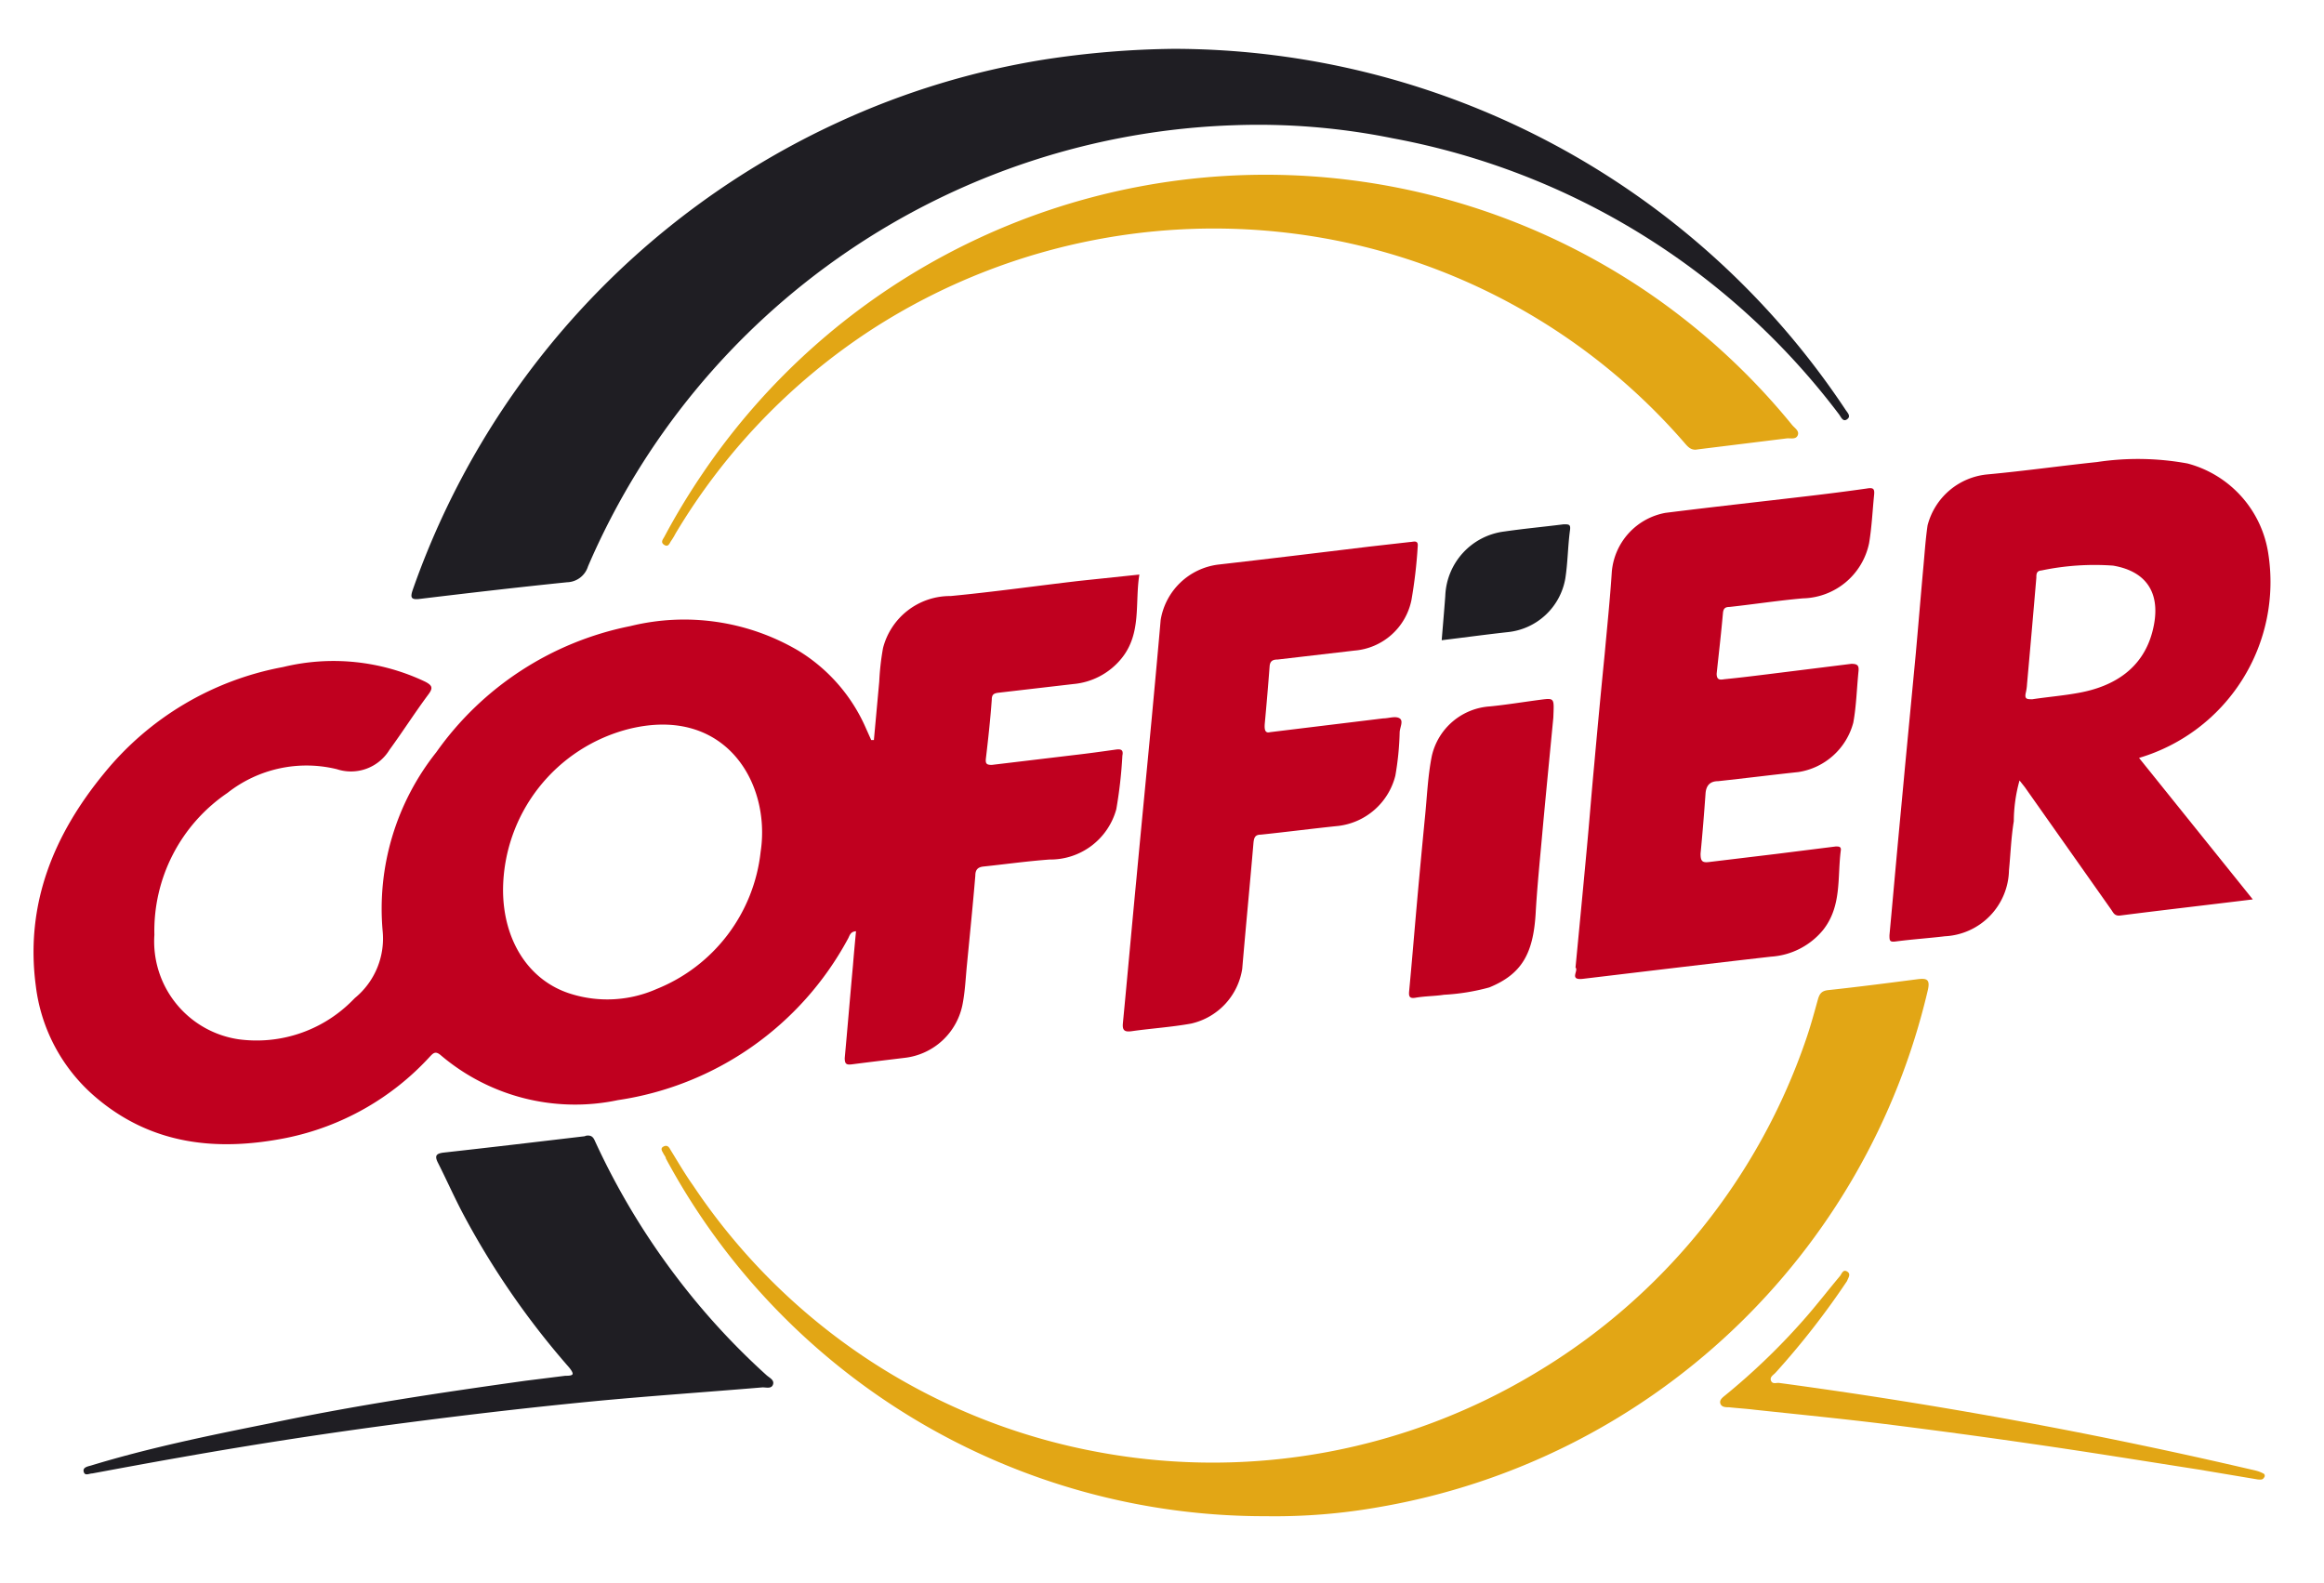 <svg id="Calque_1" data-name="Calque 1" xmlns="http://www.w3.org/2000/svg" viewBox="0 0 129.91 88.5"><defs><style>.cls-1{fill:#1f1e23;}.cls-2{fill:#e2a615;}.cls-3{fill:#c0001f;}</style></defs><path class="cls-1" d="M65.59,2.73A45.14,45.14,0,0,1,103.16,22.9c.11.17.33.37.09.54s-.34-.14-.46-.29A40.51,40.51,0,0,0,77.85,7.73,37.76,37.76,0,0,0,69,7,40.79,40.79,0,0,0,32.87,31.66a1.26,1.26,0,0,1-1.17.89c-2.74.28-5.49.6-8.23.93-.48.06-.55-.06-.4-.5A45.21,45.21,0,0,1,46.87,6.83,44.15,44.15,0,0,1,58.43,3.32,51,51,0,0,1,65.59,2.73Z"/><path class="cls-2" d="M70.76,84.76a38,38,0,0,1-33.54-20c0-.09-.1-.19-.14-.28s-.2-.27,0-.38.31,0,.4.18c.42.68.82,1.37,1.27,2A34.79,34.79,0,0,0,61.58,81.21a35,35,0,0,0,24.36-4.52,34.85,34.85,0,0,0,15-18.54c.26-.75.47-1.52.68-2.28.09-.31.2-.48.58-.52,1.68-.18,3.37-.4,5-.61.5-.06.71,0,.56.63A38.13,38.13,0,0,1,77.15,84.24,33.34,33.34,0,0,1,70.76,84.76Z"/><path class="cls-2" d="M94.78,25.14c-.25,0-.38-.12-.53-.28A34.75,34.75,0,0,0,74.82,13.47,35.24,35.24,0,0,0,48.76,18.4a35,35,0,0,0-11,11.43,3.78,3.78,0,0,1-.26.43c-.08.13-.15.34-.37.2s-.08-.3,0-.44a38.7,38.7,0,0,1,2.07-3.44A38,38,0,0,1,92,16.27a38.09,38.09,0,0,1,8.18,7.49c.14.17.42.33.31.58s-.41.14-.63.17l-4.86.6Z"/><path class="cls-1" d="M32.76,63.49c.38-.06.44.18.54.39a40.38,40.38,0,0,0,4.54,7.54,39.72,39.72,0,0,0,5,5.45c.16.15.46.27.37.53s-.39.15-.6.16c-3.09.26-6.18.47-9.26.76-3.54.34-7.07.75-10.6,1.21q-6.32.82-12.59,1.93c-1.66.29-3.33.6-5,.91-.18,0-.41.16-.48-.09s.22-.3.4-.35c3.28-1,6.61-1.68,10-2.36,4.73-1,9.5-1.71,14.28-2.38l2.24-.28c.14,0,.35,0,.4-.08s-.1-.28-.2-.4a45.22,45.22,0,0,1-5.93-8.6c-.49-.93-.91-1.88-1.38-2.81-.21-.41-.12-.54.34-.59,2.62-.29,5.23-.6,7.85-.91Z"/><path class="cls-2" d="M126.23,82.71l-3.34-.56c-3.14-.49-6.28-1-9.42-1.45q-4-.58-8.08-1.09c-2.43-.3-4.87-.54-7.3-.8-.48-.06-1-.09-1.44-.14-.18,0-.41,0-.48-.2s.11-.34.26-.46A37.17,37.17,0,0,0,101,73.58c.63-.73,1.22-1.49,1.84-2.23.11-.12.17-.41.41-.27s.06.36,0,.53a44.56,44.56,0,0,1-4,5.13c-.12.13-.34.24-.25.45s.3.1.45.12q13.44,1.81,26.64,4.9a1.83,1.83,0,0,1,.46.18.15.15,0,0,1,0,.22C126.48,82.74,126.35,82.71,126.23,82.71Z"/><path class="cls-1" d="M80.59,35.79c.07-.86.14-1.66.2-2.47a3.77,3.77,0,0,1,3.32-3.61c1.1-.16,2.2-.26,3.3-.4.29,0,.4,0,.35.34-.12.89-.12,1.8-.26,2.69a3.64,3.64,0,0,1-3.24,3C83,35.48,81.83,35.64,80.59,35.79Z"/><path class="cls-3" d="M88.07,54.09c.21-2.2.42-4.36.62-6.53.15-1.58.27-3.16.42-4.75q.28-3.12.59-6.24c.14-1.54.3-3.08.4-4.62a3.67,3.67,0,0,1,3-3.28c2.55-.32,5.1-.6,7.65-.9,1.21-.14,2.41-.29,3.6-.46.36-.06.45,0,.41.37-.09.9-.13,1.8-.28,2.69a3.87,3.87,0,0,1-3.7,3.08c-1.37.12-2.73.33-4.1.48-.26,0-.35.1-.37.37-.1,1.12-.23,2.24-.35,3.36,0,.39.22.34.44.31.81-.08,1.62-.18,2.43-.28l4.66-.58c.35,0,.43.1.4.41-.1,1-.12,1.93-.29,2.87a3.77,3.77,0,0,1-3.07,2.77c-1.5.16-3,.35-4.49.51-.42,0-.66.21-.7.67-.08,1.13-.17,2.25-.28,3.38,0,.4.08.52.47.47l3.74-.45,3.35-.42c.16,0,.31,0,.28.22-.2,1.51.07,3.12-1,4.46A4.11,4.11,0,0,1,99,53.48c-3.51.4-7,.82-10.52,1.24C87.69,54.81,88.26,54.25,88.07,54.09Z"/><path class="cls-3" d="M71,40.93l6.32-.77c.31,0,.69-.15.92,0s0,.52,0,.8A16.27,16.27,0,0,1,78,43.36a3.75,3.75,0,0,1-3.17,2.81c-1.46.15-2.91.34-4.36.49-.31,0-.37.17-.4.44-.2,2.35-.43,4.7-.63,7.06a3.72,3.72,0,0,1-2.85,3.06c-1.1.2-2.23.27-3.35.43-.39.05-.51-.06-.47-.46.26-2.7.5-5.41.76-8.11.28-3,.57-5.95.85-8.92.17-1.83.34-3.66.5-5.5a3.73,3.73,0,0,1,3.24-3.1c2.8-.32,5.6-.66,8.4-1l2.3-.26c.17,0,.47-.14.43.24a26.92,26.92,0,0,1-.35,3,3.54,3.54,0,0,1-3.19,2.83l-4.29.5c-.26,0-.43.07-.45.39-.08,1.06-.17,2.12-.27,3.19C70.67,40.82,70.73,41,71,40.93Z"/><path class="cls-3" d="M86.83,40.12c-.18,1.88-.39,4-.59,6.17-.14,1.6-.31,3.2-.4,4.81-.14,2.22-.78,3.36-2.59,4.1a11.93,11.93,0,0,1-2.53.41c-.52.08-1,.07-1.56.16-.36.07-.42-.05-.39-.36.15-1.58.28-3.17.42-4.75s.3-3.29.46-4.93c.12-1.16.16-2.34.39-3.48a3.57,3.57,0,0,1,3.25-2.76c.91-.09,1.82-.24,2.73-.36S86.87,39,86.83,40.12Z"/><path class="cls-3" d="M62.4,41.9c-.78.11-1.57.22-2.36.31l-4.6.55c-.28,0-.36-.06-.33-.35.13-1.1.25-2.2.33-3.3,0-.31.14-.36.42-.39L60,38.24a3.91,3.91,0,0,0,2.69-1.43c1.14-1.4.74-3.1,1-4.69l-3.33.35c-2.41.28-4.81.62-7.22.85a3.87,3.87,0,0,0-3.78,2.91,14.3,14.3,0,0,0-.21,1.86l-.3,3.28H48.7l-.3-.67a9.53,9.53,0,0,0-3.78-4.33A12.58,12.58,0,0,0,35.24,35a17.47,17.47,0,0,0-10.85,7.05,14.06,14.06,0,0,0-3,10,4.3,4.3,0,0,1-1.55,3.74l-.22.22a7.53,7.53,0,0,1-6.28,2.09,5.53,5.53,0,0,1-4.71-5.84,9.32,9.32,0,0,1,4.08-7.93A7.14,7.14,0,0,1,18.83,43a2.52,2.52,0,0,0,2.94-1.08c.73-1,1.42-2.08,2.17-3.09.28-.37.23-.51-.17-.72a11.93,11.93,0,0,0-7.95-.82,16.84,16.84,0,0,0-10,5.94C3,46.66,1.4,50.55,2,55.1a9.7,9.7,0,0,0,3.28,6.18c3.14,2.72,6.83,3.11,10.74,2.33a14.9,14.9,0,0,0,8-4.53c.2-.21.32-.35.63-.08a11.59,11.59,0,0,0,9.89,2.5,17.52,17.52,0,0,0,12.85-9c.1-.16.12-.42.46-.44-.06.64-.12,1.28-.17,1.91-.16,1.73-.3,3.46-.46,5.18,0,.36.12.38.4.35,1-.13,1.94-.24,2.92-.36a3.73,3.73,0,0,0,3.28-3.07c.13-.7.16-1.41.23-2.12.16-1.66.33-3.32.47-5,0-.35.16-.48.47-.51,1.23-.13,2.45-.3,3.68-.39a3.82,3.82,0,0,0,3.73-2.81,25.24,25.24,0,0,0,.34-3C62.81,41.91,62.65,41.87,62.4,41.9ZM42.52,47.61a9.36,9.36,0,0,1-5.82,7.68,6.82,6.82,0,0,1-4.79.27c-2.36-.73-3.79-3-3.79-5.82a9.34,9.34,0,0,1,7.08-9C40.55,39.45,43.1,43.78,42.52,47.61Z"/><path class="cls-3" d="M126.79,30.91a6.16,6.16,0,0,0-4.51-5,15.35,15.35,0,0,0-5.06-.08c-2,.21-4.07.5-6.11.69a3.82,3.82,0,0,0-3.36,2.85c-.12.82-.17,1.66-.25,2.49-.14,1.56-.27,3.13-.41,4.69l-.6,6.3c-.15,1.64-.31,3.29-.46,4.93s-.27,3-.41,4.5c0,.29,0,.4.35.35.92-.12,1.83-.18,2.75-.29a3.77,3.77,0,0,0,3.58-3.68c.09-.92.12-1.84.27-2.75a8.65,8.65,0,0,1,.32-2.28l.3.38L118,50.83c.13.18.19.39.52.35,2.44-.31,4.88-.59,7.41-.9l-6.36-7.91A10.26,10.26,0,0,0,126.79,30.91Zm-10.58,7.82c-.86.16-1.74.23-2.6.36-.3,0-.45,0-.37-.36a2.76,2.76,0,0,0,.07-.49h0q.27-3,.52-5.94c0-.2,0-.39.29-.41a14.46,14.46,0,0,1,4-.27c2,.34,2.73,1.7,2.19,3.72S118.19,38.37,116.21,38.73Z"/></svg>